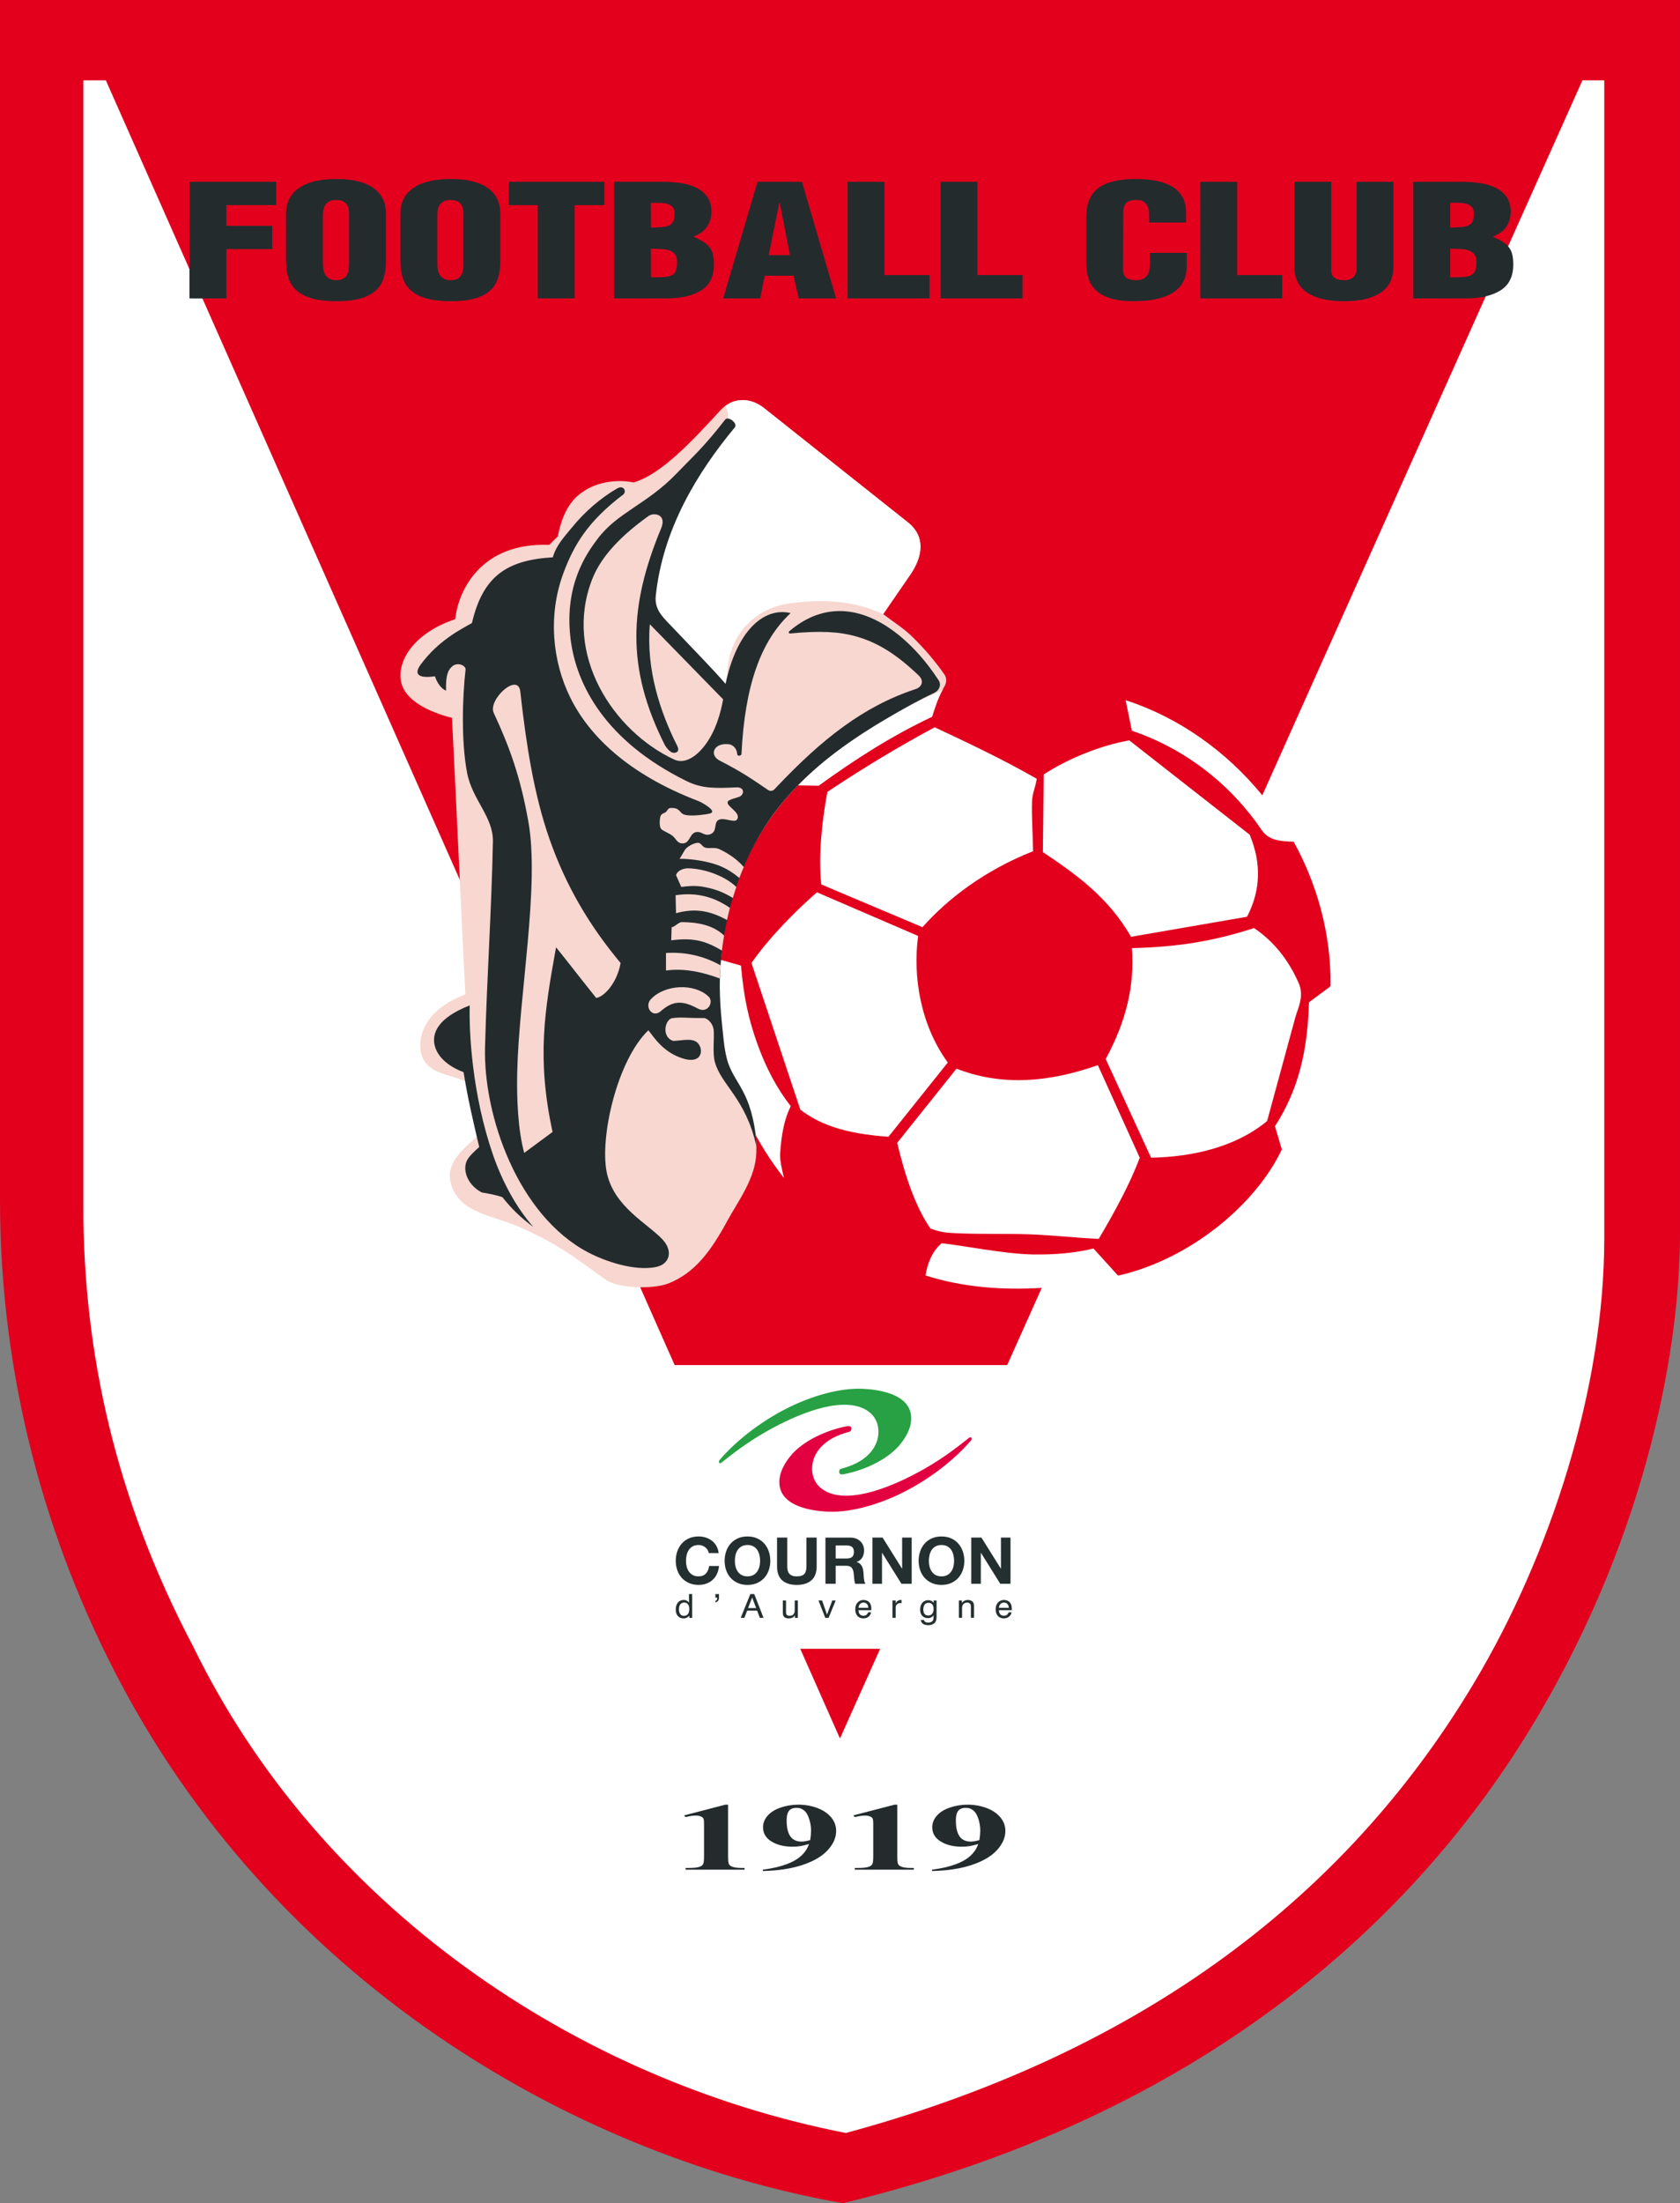 <?xml version="1.0" encoding="UTF-8" standalone="no"?>
<!-- Created with Inkscape (http://www.inkscape.org/) -->

<svg
   width="572.296"
   height="750"
   viewBox="0 0 151.42 198.438"
   version="1.1"
   id="svg5"
   xml:space="preserve"
   sodipodi:docname="Logo FC Cournon Auvergne - 2020.svg"
   inkscape:version="1.2 (dc2aeda, 2022-05-15)"
   xmlns:inkscape="http://www.inkscape.org/namespaces/inkscape"
   xmlns:sodipodi="http://sodipodi.sourceforge.net/DTD/sodipodi-0.dtd"
   xmlns="http://www.w3.org/2000/svg"
   xmlns:svg="http://www.w3.org/2000/svg"><rect x="0" y="0" width="151.42" height="198.438" fill="#808080" stroke="none"/><sodipodi:namedview
     id="namedview7"
     pagecolor="#ffffff"
     bordercolor="#000000"
     borderopacity="0.25"
     inkscape:showpageshadow="2"
     inkscape:pageopacity="0.0"
     inkscape:pagecheckerboard="0"
     inkscape:deskcolor="#d1d1d1"
     inkscape:document-units="mm"
     showgrid="false"
     inkscape:zoom="1.3665685"
     inkscape:cx="73.17599"
     inkscape:cy="459.9111"
     inkscape:window-width="1920"
     inkscape:window-height="917"
     inkscape:window-x="0"
     inkscape:window-y="25"
     inkscape:window-maximized="0"
     inkscape:current-layer="svg5" /><defs
     id="defs2" /><path
     id="path6"
     style="fill:#e2001d;fill-rule:evenodd;stroke-width:0.265"
     d="m -1e-6,1e-6 H 151.42 V 111.114 c 0,9.622 -2.655,26.441 -13.039,43.845 -10.713,17.957 -29.958,35.659 -62.401,43.479 C 53.166,194.457 25.707,179.705 10.775,151.403 4.117,138.783 -10e-7,124.056 -10e-7,108.071 Z" /><path
     id="path8"
     style="fill:#ffffff;fill-rule:evenodd;stroke-width:0.265"
     d="M 7.509 7.236 L 7.509 108.617 C 7.509 121.817 10.409 135.027 17.417 148.309 C 28.764 171.592 51.8 187.348 76.236 192.114 C 99.955 185.713 120.039 173.06 132.889 151.522 C 139.749 140.024 144.594 125.055 144.594 111.523 L 144.594 7.236 L 142.626 7.236 L 113.772 71.633 C 110.52 67.648 106.218 64.608 101.454 63.065 L 102.018 65.819 C 106.933 67.473 111.009 70.757 113.734 74.784 C 114.371 75.725 115.47 75.773 116.597 75.812 L 116.572 75.769 L 116.575 75.769 C 118.729 79.659 119.97 84.113 119.927 88.781 C 119.895 88.821 119.864 88.861 119.834 88.901 L 117.981 90.275 C 117.85 94.744 117.012 98.178 114.914 101.441 L 115.532 103.529 L 115.542 103.507 L 115.542 103.51 C 113.183 108.514 107.229 113.431 100.808 114.887 L 100.718 114.838 L 98.558 112.452 C 96.913 112.859 95.074 113.018 93.088 112.987 C 90.535 112.949 86.481 112.125 84.876 111.98 C 84.023 112.672 83.585 113.809 83.416 114.881 C 86.793 115.95 90.36 116.217 93.895 115.997 L 90.779 122.951 L 60.806 122.951 L 9.541 7.236 L 7.509 7.236 z M 85.012 62.047 C 81.875 63.187 79.387 64.928 76.821 66.655 C 75.052 67.845 73.389 69.209 71.914 70.735 L 73.787 70.773 C 77.08 68.387 80.297 66.318 84.01 64.561 C 84.232 63.896 84.557 62.811 85.012 62.047 z M 84.246 65.505 C 81.022 67.234 77.797 69.175 74.573 71.324 C 74.049 74.102 73.761 77.195 74.023 79.659 L 83.145 83.512 C 85.386 80.969 88.772 78.375 93.111 76.671 C 93.092 75.139 92.973 73.681 93.019 72.171 C 93.04 71.484 93.331 70.865 93.446 70.144 C 90.34 68.368 87.142 66.861 84.246 65.505 z M 101.781 66.684 C 99.239 67.143 96.408 68.244 94.075 69.751 L 93.996 76.749 C 96.854 78.661 99.895 80.782 101.938 84.377 L 112.397 82.569 C 113.629 80.21 113.708 77.746 112.633 75.177 L 101.781 66.684 z M 73.63 80.367 C 71.716 82.044 69.331 84.43 67.732 86.736 L 72.136 99.947 C 73.754 101.192 75.995 102.11 80.078 102.385 L 85.425 95.701 C 82.957 92.317 82.256 87.919 82.752 84.299 L 73.63 80.367 z M 113.027 83.591 C 109.305 84.797 106.08 85.295 102.018 85.399 C 102.28 88.781 101.493 92.005 99.659 95.386 L 103.747 104.272 C 107.417 104.207 111.349 103.342 114.206 100.97 L 116.747 91.641 C 116.964 90.843 117.583 89.749 117.052 88.545 C 116.112 86.412 114.77 84.761 113.027 83.591 z M 64.911 86.437 C 64.851 87.196 64.841 88.162 64.841 88.939 C 64.841 90.128 64.832 91.108 64.968 92.265 C 65.081 93.224 65.26 94.25 65.463 95.18 C 66.351 99.237 68.186 102.946 70.658 106.1 C 70.465 105.283 70.278 104.473 70.315 103.904 C 70.423 102.192 70.69 100.794 71.271 99.633 C 70.052 98.086 69.016 96.147 68.243 93.971 C 67.47 91.795 67.037 89.856 66.788 86.972 L 64.911 86.437 z M 98.951 95.937 C 94.609 97.467 90.343 97.867 86.211 96.251 L 80.864 102.935 C 81.585 105.963 82.502 108.663 83.852 110.642 C 84.731 110.997 85.374 111.038 86.252 111.078 C 88.369 111.175 90.662 111.096 92.798 111.175 C 94.934 111.253 96.913 111.488 99.029 111.585 C 100.484 109.135 101.899 106.513 102.725 104.272 L 98.951 95.937 z M 72.128 148.507 L 79.327 148.507 L 75.707 156.585 L 72.128 148.507 z " /><g
     id="g812"
     transform="translate(-40.738,-50.847)"><path
       id="path12"
       style="fill:#f7d7d0;fill-rule:evenodd;stroke-width:0.265"
       d="m 109.587,87.591 12.974,10.298 c 1.619,1.285 1.348,3.085 0.214,4.731 l -2.437,3.539 c 0.83,0.644 1.871,1.288 2.679,2.089 1.076,1.066 1.989,2.13 2.825,3.325 0.349,0.498 0.137,1.02 -0.231,1.481 -2.142,0.903 -3.82,1.815 -5.689,2.924 -2.627,1.558 -5.119,3.407 -7.201,5.533 l -0.006,0.005 -0.063,0.066 c -1.11,1.148 -2.113,2.387 -2.975,3.714 -2.298,3.538 -3.652,7.691 -3.98,12.17 l -0.003,0.036 -0.003,0.036 -0.003,0.036 -0.01,0.143 -0.003,0.036 -0.002,0.036 -0.002,0.036 -0.002,0.036 -0.002,0.036 -7e-4,0.007 -0.001,0.029 -0.002,0.036 -0.002,0.036 -0.004,0.072 -0.002,0.036 -0.004,0.072 -0.002,0.036 -0.005,0.108 -0.002,0.036 -0.001,0.031 -1.4e-4,0.005 -10e-4,0.036 -0.005,0.144 -10e-4,0.036 -7e-4,0.025 -2.4e-4,0.011 -0.001,0.036 -0.004,0.144 -10e-4,0.036 -7e-4,0.018 -2.8e-4,0.018 -0.001,0.036 -0.004,0.178 v 0.004 l -2.8e-4,0.012 -3.5e-4,0.024 -0.003,0.181 -2.5e-4,0.036 -1.4e-4,0.007 -1.4e-4,0.03 -7e-4,0.218 c 0,0.103 7e-4,0.206 0.002,0.309 v 0.009 l 2.8e-4,0.023 c 0.001,0.091 0.003,0.181 0.004,0.272 l 3.5e-4,0.022 10e-4,0.046 c 0.002,0.09 0.004,0.18 0.007,0.271 v 7e-4 c 0.003,0.1 0.007,0.199 0.011,0.298 l 3.5e-4,0.017 10e-4,0.023 0.012,0.257 0.004,0.07 c 0.005,0.087 0.01,0.175 0.015,0.262 l 7e-4,0.015 1.4e-4,0.001 0.004,0.067 0.013,0.189 0.01,0.132 0.001,0.015 0.005,0.067 0.005,0.067 0.005,0.067 0.005,0.061 7e-4,0.005 0.006,0.067 0.014,0.154 0.011,0.117 0.013,0.13 0.007,0.067 0.013,0.121 0.001,0.012 0.007,0.067 0.008,0.066 0.015,0.133 0.008,0.066 0.008,0.066 0.002,0.014 0.023,0.184 0.009,0.066 0.009,0.066 0.027,0.198 0.009,0.066 0.009,0.066 v 3.5e-4 c 0.057,0.665 0.135,1.318 0.233,1.956 0.052,0.341 0.186,0.692 0.369,1.069 l 0.009,0.036 0.018,0.072 0.058,0.218 0.024,0.09 0.06,0.217 0.015,0.055 c 0.024,0.083 0.047,0.166 0.071,0.249 l 0.006,0.022 0.009,0.03 0.07,0.233 0.018,0.057 0.069,0.222 0.023,0.072 0.069,0.214 0.025,0.075 0.071,0.213 0.028,0.083 0.067,0.195 0.037,0.105 0.062,0.173 0.036,0.098 0.035,0.095 0.035,0.095 2.5e-4,7e-4 0.042,0.112 0.057,0.148 0.046,0.118 0.037,0.094 0.01,0.025 c 0.033,0.083 0.066,0.166 0.1,0.249 l 0.006,0.014 c 0.036,0.088 0.072,0.176 0.109,0.263 l 0.005,0.011 0.039,0.093 0.04,0.093 0.04,0.093 c 0.038,0.087 0.076,0.175 0.115,0.262 l 0.014,0.032 0.076,0.167 0.042,0.092 0.005,0.009 c 0.069,0.149 0.139,0.298 0.21,0.445 l 0.044,0.09 0.089,0.18 0.045,0.09 0.002,0.004 c 0.075,0.148 0.15,0.296 0.227,0.442 0.057,0.517 0.082,1.071 0.067,1.667 -0.058,2.304 -1.666,4.406 -2.574,6.079 -1.514,2.789 -2.954,4.767 -5.366,5.713 -1.286,0.504 -4.449,0.491 -5.625,-0.337 -2.51,-1.768 -3.907,-3.003 -7.506,-4.63 -2.8,-1.265 -5.648,-1.302 -6.451,-4.012 -0.532,-1.795 1.051,-3.102 2.313,-4.222 -0.173,-1.102 -0.74,-3.253 -0.968,-4.99 -1.349,-0.669 -3.642,-0.644 -4.056,-2.613 -0.244,-1.162 0.085,-3.767 4.008,-5.232 -0.402,-7.938 -0.804,-16.97 -1.206,-24.908 -1.224,-0.317 -4.321,-1.257 -4.615,-3.41 -0.272,-1.992 1.451,-4.339 4.909,-5.479 0.257,-2.532 2.273,-6.929 8.466,-6.694 l 0.772,-0.76 c 0.525,-2.645 1.538,-3.585 2.514,-4.183 1.253,-0.769 2.962,-0.963 4.327,-0.679 2.483,-0.728 5.27,-3.721 7.81,-6.491 1.079,-1.176 2.639,-1.224 3.926,-0.224 z" /><path
       id="path14"
       style="fill:#ffffff;fill-rule:evenodd;stroke-width:0.265"
       d="m 109.587,87.591 12.974,10.298 c 1.619,1.285 1.348,3.085 0.214,4.731 l -2.437,3.539 0.017,0.013 c -3.113,-1.463 -6.204,-1.253 -8.302,-1.001 -3.737,0.449 -6.423,3.655 -5.628,8.192 l -7.392,-7.47 2.202,-10.38 4.718,-5.505 c 0.43,-0.784 0.579,-1.928 0.165,-2.606 1.034,-0.758 2.354,-0.678 3.468,0.188 z" /><path
       id="path16"
       style="fill:#232b2d;fill-rule:evenodd;stroke-width:0.265"
       d="m 106.973,89.334 c -3.432,4.131 -6.497,9.195 -7.131,15.177 -0.142,1.337 0.748,2.02 1.751,3.088 1.466,1.561 3.254,3.356 4.54,4.842 0.977,-4.656 3.386,-6.956 5.866,-6.375 -2.674,2.486 -4.129,6.484 -4.431,12.699 -0.007,0.154 -0.377,0.243 -0.389,-0.016 -0.022,-0.493 -0.402,-0.834 -0.754,-0.871 -1.396,-0.147 -1.776,0.987 -0.822,1.475 2.145,1.098 2.953,1.702 4.348,2.636 0.392,0.262 0.637,-0.104 0.755,-0.228 4.108,-4.337 7.836,-7.291 12.55,-8.847 0.564,-0.186 0.807,-0.728 0.276,-1.235 -1.899,-1.815 -3.6,-2.933 -5.598,-3.501 -1.604,-0.456 -3.328,-0.525 -5.906,-0.28 -0.222,0.021 -0.273,-0.095 -0.102,-0.238 1.814,-1.521 3.665,-1.966 5.427,-1.707 3.142,0.462 6.005,3.164 7.879,6.008 0.092,0.14 0.339,0.415 0.168,0.822 -0.129,0.307 -0.395,0.445 -0.513,0.499 -1.335,0.618 -2.704,1.397 -4.039,2.173 -2.986,1.736 -5.829,3.709 -8.197,6.127 -1.11,1.148 -2.125,2.38 -2.975,3.714 -2.478,3.891 -3.813,8.542 -4.039,13.215 -0.078,1.623 0.033,3.249 0.2,4.847 0.084,0.802 0.146,1.596 0.298,2.38 0.505,2.6 2.12,2.86 2.704,7.255 0.038,0.344 0.062,0.703 0.069,1.081 -0.953,-4.307 -3.202,-5.521 -3.748,-7.606 -0.201,-0.766 -0.04,-2.106 -0.094,-2.799 -0.055,-0.694 -0.613,-1.136 -0.909,-1.131 -1.37,0.026 -2.007,-0.111 -2.829,0.014 -0.643,0.098 -1.011,1.677 0.077,2.046 0.664,0.005 1.616,-0.281 2.131,0.112 0.64,0.489 0.614,2.062 -1.278,1.463 -1.712,-0.542 -2.531,-1.823 -3.082,-2.532 -2.824,2.714 -4.392,9.644 -3.755,12.787 0.631,3.113 3.67,4.599 5.036,6.062 0.953,1.02 0.668,2.225 -0.611,2.479 -1.928,0.383 -4.565,-0.512 -6.101,-1.321 -6.319,-3.327 -9.459,-12.288 -9.29,-18.515 0.174,-6.399 0.579,-12.139 0.709,-18.484 0.046,-2.239 -1.87,-3.758 -2.334,-6.227 -0.525,-2.799 -0.42,-6.71 -0.132,-9.261 0.041,-0.359 -0.688,-0.71 -1.173,-0.316 -0.377,0.306 -0.629,0.747 -0.582,2.208 -0.439,-0.158 -0.826,-0.732 -1.003,-1.293 -1.246,0.18 -2.04,-0.04 -1.275,-1.071 1.582,-2.133 3.526,-3.117 4.609,-3.725 0.997,-4.278 3.196,-5.672 7.288,-5.921 0.323,-1.11 1.021,-1.82 1.71,-2.669 1.149,-1.415 2.587,-2.671 4.098,-3.536 0.597,-0.342 0.872,0.3 0.53,0.559 -3.142,2.382 -4.415,4.483 -5.364,7.02 -1.433,3.831 -1.016,7.979 0.602,11.263 1.702,3.454 5.255,6.92 11.547,9.316 0.272,0.103 1.758,0.914 1.059,1.114 -0.343,0.098 -1.439,0.24 -2.056,0.167 -0.579,-0.069 -0.53,-0.306 -0.891,-0.547 -0.172,-0.115 -0.483,-0.122 -0.649,-0.106 -0.25,0.024 -0.27,0.337 -0.494,0.422 -0.397,0.152 -0.401,0.314 -0.439,0.591 -0.053,0.378 0.008,0.753 0.112,0.871 0.176,0.2 0.718,0.368 1.037,0.63 0.319,0.262 0.415,0.71 0.959,0.671 0.646,-0.047 0.566,-1.035 1.29,-1.029 0.434,0.004 0.648,0.393 1.152,0.202 0.689,-0.261 0.23,-1.132 0.831,-1.325 0.494,-0.158 1.354,0.323 1.568,0.003 0.424,-0.635 -1.024,-1.185 -0.832,-1.613 0.089,-0.199 0.92,-0.373 1.073,-0.449 0.448,-0.222 0.424,-0.866 -0.278,-0.833 -1.935,0.09 -3.116,0.116 -4.499,-0.563 -7.323,-3.598 -9.957,-8.673 -10.464,-12.811 -0.591,-4.825 1.422,-7.665 2.433,-9.008 1.82,-2.415 4.463,-3.102 7.167,-5.934 1.393,-1.459 2.369,-2.274 4.334,-4.808 0.275,-0.354 1.16,0.344 0.873,0.69 z" /><path
       id="path18"
       style="fill:#232b2d;fill-rule:evenodd;stroke-width:0.265"
       d="m 88.811,161.358 c -1.175,-0.859 -1.982,-1.666 -2.79,-2.682 -0.576,-0.206 -1.416,-0.356 -1.868,-0.427 -1.462,-0.792 -1.749,-2.249 -1.257,-3.003 0.242,-0.371 0.513,-0.61 1.034,-1.091 -0.522,-2.23 -1.044,-4.407 -1.409,-6.741 -1.27,-0.47 -2.299,-1.279 -2.588,-2.344 -0.308,-1.133 0.244,-2.543 3.141,-3.667 -0.065,2.412 0.2,7.956 2.097,13.456 0.843,2.445 2.136,4.811 3.64,6.499 z" /><path
       id="path20"
       style="fill:#f7d7d0;fill-rule:evenodd;stroke-width:0.265"
       d="m 87.985,154.688 c -0.562,-2.069 -0.681,-4.82 -0.631,-7.218 0.144,-6.906 2.041,-16.827 1.007,-22.615 -0.727,-4.069 -1.683,-6.696 -3.123,-9.799 -0.552,-1.188 2.198,-3.691 2.394,-1.927 0.536,4.814 1.233,9.278 2.622,13.257 1.526,4.37 3.687,7.927 6.421,11.199 -0.341,1.887 -1.547,3.067 -2.202,3.145 -1.206,-1.494 -2.412,-3.067 -3.617,-4.561 -1.036,5.74 -1.757,9.971 -0.315,16.632 z" /><path
       id="path22"
       style="fill:#f7d7d0;fill-rule:evenodd;stroke-width:0.265"
       d="m 100.331,98.422 c -2.898,6.967 -3.17,12.593 0.315,19.502 0.136,0.27 0.531,0.724 0.786,0.728 0.52,0.009 0.484,-0.353 0.355,-0.608 -1.538,-3.042 -2.824,-6.875 -2.477,-10.971 l 6.605,6.763 c -0.206,1.138 -0.648,2.875 -1.694,4.206 -0.95,1.208 -1.946,1.574 -2.71,1.22 -5.499,-2.553 -10.03,-9.445 -7.407,-16.224 0.824,-2.131 2.702,-4.013 5.088,-5.716 0.497,-0.355 1.658,-0.144 1.14,1.101 z" /><path
       id="path24"
       style="fill:#f7d7d0;fill-rule:evenodd;stroke-width:0.265"
       d="m 100.292,141.923 c 1.172,-1.027 2.043,-0.93 3.342,-0.236 0.908,0.485 1.458,-0.601 0.983,-1.064 -1.29,-1.257 -3.993,-1.11 -5.229,0.236 -0.594,0.647 0.143,1.731 0.904,1.064 z" /><path
       id="path26"
       style="fill:#f7d7d0;fill-rule:evenodd;stroke-width:0.265"
       d="m 100.764,136.683 v 1.576 c 1.68,-0.221 3.266,0.137 4.861,0.721 0.009,-0.39 0.027,-0.803 0.05,-1.191 -1.611,-0.903 -3.325,-1.214 -4.911,-1.107 z" /><path
       id="path28"
       style="fill:#f7d7d0;fill-rule:evenodd;stroke-width:0.265"
       d="m 101.629,131.482 0.039,1.615 c 1.751,-0.487 3.117,-0.199 4.597,0.619 0.079,-0.369 0.165,-0.736 0.259,-1.099 -1.791,-1.241 -3.473,-1.352 -4.895,-1.136 z" /><path
       id="path30"
       style="fill:#f7d7d0;fill-rule:evenodd;stroke-width:0.265"
       d="m 101.275,134.359 -0.039,1.182 c 1.041,-0.137 1.984,-0.143 2.937,0.154 0.529,0.165 1.077,0.439 1.631,0.768 0.05,-0.455 0.126,-0.906 0.197,-1.354 -1.036,-0.989 -2.485,-1.196 -3.813,-1.208 -0.28,-0.003 -0.638,0.44 -0.912,0.458 z" /><path
       id="path32"
       style="fill:#f7d7d0;fill-rule:evenodd;stroke-width:0.265"
       d="m 101.669,129.67 0.472,1.064 c 1.041,-0.137 1.589,-0.129 2.583,0.115 0.841,0.206 1.513,0.529 2.065,0.882 0.099,-0.336 0.205,-0.668 0.316,-0.998 -1.142,-1.084 -3.041,-1.667 -4.367,-1.678 -0.28,-0.003 -0.913,0.124 -1.07,0.616 z" /><path
       id="path34"
       style="fill:#f7d7d0;fill-rule:evenodd;stroke-width:0.265"
       d="m 102.394,127.523 -0.402,0.678 c 1.05,-0.015 2.498,0.214 3.456,0.573 0.817,0.305 1.418,0.732 1.928,1.151 0.126,-0.333 0.259,-0.662 0.399,-0.987 -0.574,-0.68 -1.416,-1.248 -2.248,-1.628 -0.355,-0.162 -0.872,-0.018 -1.219,-0.114 -0.27,-0.075 -0.375,-0.405 -0.622,-0.435 -0.278,-0.035 -1.079,0.293 -1.291,0.763 z" /></g><g
     id="g826"
     transform="translate(-40.738,-50.847)"><path
       id="path38"
       style="fill:#232b2d;fill-rule:evenodd;stroke-width:0.265"
       d="M 57.815,77.725 V 67.221 h 7.816 v 2.101 h -4.493 v 1.863 h 4.135 v 2.101 h -4.135 v 4.44 z" /><path
       id="path40"
       style="fill:#232b2d;fill-rule:evenodd;stroke-width:0.265"
       d="m 72.201,70.274 c 0,-0.159 -0.009,-0.322 -0.028,-0.49 -0.019,-0.168 -0.066,-0.32 -0.142,-0.455 -0.076,-0.135 -0.192,-0.247 -0.349,-0.336 -0.157,-0.089 -0.374,-0.133 -0.651,-0.133 -0.264,0 -0.475,0.044 -0.633,0.133 -0.157,0.089 -0.277,0.201 -0.359,0.336 -0.082,0.135 -0.135,0.287 -0.161,0.455 -0.025,0.168 -0.038,0.331 -0.038,0.49 v 4.314 c 0,0.149 0.013,0.313 0.038,0.49 0.025,0.177 0.079,0.341 0.161,0.49 0.082,0.149 0.205,0.273 0.368,0.371 0.164,0.098 0.377,0.147 0.642,0.147 0.264,0 0.475,-0.049 0.632,-0.147 0.157,-0.098 0.274,-0.222 0.349,-0.371 0.075,-0.149 0.123,-0.313 0.142,-0.49 0.019,-0.177 0.028,-0.341 0.028,-0.49 z m 3.323,4.104 c 0,0.588 -0.075,1.109 -0.226,1.562 -0.151,0.453 -0.403,0.829 -0.755,1.127 -0.352,0.299 -0.812,0.525 -1.378,0.679 -0.566,0.154 -1.271,0.231 -2.114,0.231 -0.843,0 -1.551,-0.077 -2.124,-0.231 -0.573,-0.154 -1.038,-0.38 -1.397,-0.679 -0.359,-0.299 -0.617,-0.675 -0.774,-1.127 -0.157,-0.453 -0.236,-0.974 -0.236,-1.562 v -4.272 c 0,-1.018 0.39,-1.795 1.17,-2.332 0.78,-0.537 1.901,-0.805 3.36,-0.805 1.46,0 2.571,0.269 3.332,0.805 0.762,0.537 1.142,1.314 1.142,2.332 z" /><path
       id="path42"
       style="fill:#232b2d;fill-rule:evenodd;stroke-width:0.265"
       d="m 82.509,70.274 c 0,-0.159 -0.009,-0.322 -0.028,-0.49 -0.019,-0.168 -0.066,-0.32 -0.141,-0.455 -0.076,-0.135 -0.192,-0.247 -0.349,-0.336 -0.157,-0.089 -0.374,-0.133 -0.651,-0.133 -0.264,0 -0.475,0.044 -0.632,0.133 -0.157,0.089 -0.277,0.201 -0.359,0.336 -0.082,0.135 -0.135,0.287 -0.16,0.455 -0.025,0.168 -0.038,0.331 -0.038,0.49 v 4.314 c 0,0.149 0.013,0.313 0.038,0.49 0.025,0.177 0.079,0.341 0.16,0.49 0.082,0.149 0.205,0.273 0.368,0.371 0.164,0.098 0.377,0.147 0.642,0.147 0.264,0 0.475,-0.049 0.632,-0.147 0.157,-0.098 0.274,-0.222 0.349,-0.371 0.075,-0.149 0.123,-0.313 0.141,-0.49 0.019,-0.177 0.028,-0.341 0.028,-0.49 z m 3.323,4.104 c 0,0.588 -0.075,1.109 -0.226,1.562 -0.151,0.453 -0.403,0.829 -0.755,1.127 -0.353,0.299 -0.812,0.525 -1.378,0.679 -0.566,0.154 -1.271,0.231 -2.114,0.231 -0.843,0 -1.551,-0.077 -2.124,-0.231 -0.573,-0.154 -1.038,-0.38 -1.397,-0.679 -0.359,-0.299 -0.617,-0.675 -0.774,-1.127 -0.157,-0.453 -0.236,-0.974 -0.236,-1.562 v -4.272 c 0,-1.018 0.39,-1.795 1.17,-2.332 0.781,-0.537 1.901,-0.805 3.361,-0.805 1.46,0 2.571,0.269 3.332,0.805 0.762,0.537 1.142,1.314 1.142,2.332 z" /><path
       id="path44"
       style="fill:#232b2d;fill-rule:evenodd;stroke-width:0.265"
       d="m 86.605,67.221 h 8.609 v 2.101 h -2.681 v 8.404 h -3.323 v -8.404 h -2.605 z" /><path
       id="path46"
       style="fill:#232b2d;fill-rule:evenodd;stroke-width:0.265"
       d="m 99.405,71.352 c 0.365,-0.019 0.68,-0.035 0.944,-0.049 0.264,-0.014 0.484,-0.058 0.661,-0.133 0.176,-0.075 0.308,-0.194 0.396,-0.357 0.088,-0.163 0.132,-0.399 0.132,-0.707 0,-0.261 -0.057,-0.46 -0.17,-0.595 -0.113,-0.135 -0.267,-0.233 -0.463,-0.294 -0.195,-0.061 -0.422,-0.093 -0.68,-0.098 -0.258,-0.005 -0.532,-0.007 -0.821,-0.007 z m 0,4.482 c 0.415,-0.009 0.771,-0.019 1.067,-0.028 0.296,-0.009 0.541,-0.054 0.736,-0.133 0.195,-0.079 0.337,-0.21 0.425,-0.392 0.088,-0.182 0.132,-0.451 0.132,-0.805 0,-0.308 -0.057,-0.542 -0.17,-0.7 -0.113,-0.159 -0.274,-0.278 -0.481,-0.357 -0.208,-0.079 -0.456,-0.126 -0.746,-0.14 -0.289,-0.014 -0.61,-0.026 -0.963,-0.035 z m -3.323,1.891 V 67.221 h 4.304 c 0.629,0 1.215,0.042 1.756,0.126 0.541,0.084 1.013,0.231 1.416,0.441 0.403,0.21 0.721,0.488 0.953,0.833 0.233,0.346 0.349,0.784 0.349,1.317 0,0.467 -0.123,0.894 -0.368,1.282 -0.246,0.387 -0.658,0.698 -1.237,0.931 v 0.028 c 0.378,0.159 0.686,0.317 0.925,0.476 0.239,0.159 0.425,0.334 0.557,0.525 0.132,0.191 0.223,0.408 0.274,0.651 0.05,0.243 0.075,0.528 0.075,0.855 0,1.064 -0.384,1.837 -1.152,2.318 -0.768,0.481 -1.825,0.721 -3.172,0.721 z" /><path
       id="path48"
       style="fill:#232b2d;fill-rule:evenodd;stroke-width:0.265"
       d="m 111.016,69.126 h -0.038 l -0.963,4.706 h 1.925 z m -5.097,8.6 3.096,-10.505 h 4.002 l 3.077,10.505 h -3.36 l -0.472,-2.045 h -2.605 l -0.396,2.045 z" /><path
       id="path50"
       style="fill:#232b2d;fill-rule:evenodd;stroke-width:0.265"
       d="M 117.133,77.725 V 67.221 h 3.323 v 8.404 h 4.059 v 2.101 z" /><path
       id="path52"
       style="fill:#232b2d;fill-rule:evenodd;stroke-width:0.265"
       d="M 125.515,77.725 V 67.221 h 3.323 v 8.404 h 4.059 v 2.101 z" /><path
       id="path54"
       style="fill:#232b2d;fill-rule:evenodd;stroke-width:0.265"
       d="m 144.318,70.89 v -0.672 c 0,-0.448 -0.098,-0.787 -0.293,-1.015 -0.195,-0.229 -0.45,-0.343 -0.765,-0.343 -0.516,-0.009 -0.859,0.084 -1.029,0.28 -0.17,0.196 -0.255,0.467 -0.255,0.812 l -0.019,5.196 c 0,0.299 0.088,0.53 0.264,0.693 0.176,0.163 0.485,0.245 0.925,0.245 0.277,0 0.497,-0.049 0.661,-0.147 0.164,-0.098 0.289,-0.222 0.378,-0.371 0.088,-0.149 0.142,-0.313 0.16,-0.49 0.019,-0.177 0.028,-0.345 0.028,-0.504 v -0.952 h 3.323 v 1.288 c 0,0.448 -0.091,0.861 -0.274,1.239 -0.183,0.378 -0.466,0.703 -0.85,0.974 -0.384,0.271 -0.881,0.481 -1.491,0.63 -0.61,0.149 -1.337,0.224 -2.181,0.224 -0.768,0 -1.419,-0.075 -1.954,-0.224 -0.535,-0.149 -0.972,-0.366 -1.312,-0.651 -0.34,-0.285 -0.589,-0.635 -0.746,-1.051 -0.157,-0.415 -0.236,-0.889 -0.236,-1.422 v -4.314 c 0,-1.149 0.362,-1.993 1.085,-2.535 0.724,-0.542 1.847,-0.812 3.37,-0.812 0.705,0 1.337,0.058 1.897,0.175 0.56,0.117 1.035,0.296 1.425,0.539 0.39,0.243 0.689,0.558 0.897,0.945 0.208,0.388 0.312,0.847 0.312,1.38 v 0.882 z" /><path
       id="path56"
       style="fill:#232b2d;fill-rule:evenodd;stroke-width:0.265"
       d="M 148.925,77.725 V 67.221 h 3.323 v 8.404 h 4.059 v 2.101 z" /><path
       id="path58"
       style="fill:#232b2d;fill-rule:evenodd;stroke-width:0.265"
       d="m 157.401,67.221 h 3.323 v 7.927 c 0,0.131 0.016,0.252 0.047,0.364 0.032,0.112 0.088,0.21 0.17,0.294 0.082,0.084 0.198,0.152 0.349,0.203 0.151,0.051 0.346,0.077 0.585,0.077 0.214,0 0.393,-0.03 0.538,-0.091 0.145,-0.061 0.261,-0.14 0.349,-0.238 0.088,-0.098 0.151,-0.208 0.189,-0.329 0.038,-0.121 0.057,-0.238 0.057,-0.35 v -7.857 h 3.323 v 7.605 c 0,0.448 -0.072,0.864 -0.217,1.247 -0.145,0.383 -0.393,0.714 -0.746,0.994 -0.352,0.28 -0.815,0.502 -1.388,0.665 -0.573,0.163 -1.281,0.245 -2.124,0.245 -1.41,0 -2.505,-0.254 -3.285,-0.763 -0.78,-0.509 -1.171,-1.305 -1.171,-2.388 z" /><path
       id="path60"
       style="fill:#232b2d;fill-rule:evenodd;stroke-width:0.265"
       d="m 171.447,71.352 c 0.365,-0.019 0.68,-0.035 0.944,-0.049 0.264,-0.014 0.485,-0.058 0.661,-0.133 0.176,-0.075 0.308,-0.194 0.396,-0.357 0.088,-0.163 0.132,-0.399 0.132,-0.707 0,-0.261 -0.057,-0.46 -0.17,-0.595 -0.113,-0.135 -0.268,-0.233 -0.463,-0.294 -0.195,-0.061 -0.422,-0.093 -0.68,-0.098 -0.258,-0.005 -0.532,-0.007 -0.821,-0.007 z m 0,4.482 c 0.415,-0.009 0.771,-0.019 1.067,-0.028 0.296,-0.009 0.541,-0.054 0.736,-0.133 0.195,-0.079 0.337,-0.21 0.425,-0.392 0.088,-0.182 0.132,-0.451 0.132,-0.805 0,-0.308 -0.057,-0.542 -0.17,-0.7 -0.114,-0.159 -0.274,-0.278 -0.481,-0.357 -0.208,-0.079 -0.456,-0.126 -0.746,-0.14 -0.289,-0.014 -0.61,-0.026 -0.963,-0.035 z m -3.323,1.891 V 67.221 h 4.304 c 0.629,0 1.214,0.042 1.756,0.126 0.541,0.084 1.013,0.231 1.416,0.441 0.403,0.21 0.721,0.488 0.953,0.833 0.233,0.346 0.349,0.784 0.349,1.317 0,0.467 -0.123,0.894 -0.368,1.282 -0.245,0.387 -0.658,0.698 -1.236,0.931 v 0.028 c 0.377,0.159 0.686,0.317 0.925,0.476 0.239,0.159 0.425,0.334 0.557,0.525 0.132,0.191 0.224,0.408 0.274,0.651 0.05,0.243 0.075,0.528 0.075,0.855 0,1.064 -0.384,1.837 -1.152,2.318 -0.768,0.481 -1.825,0.721 -3.172,0.721 z" /></g><g
     id="g798"
     transform="translate(-40.738,-50.847)"><path
       id="path64"
       style="fill:#232b2d;fill-rule:evenodd;stroke-width:0.265"
       d="m 106.36,213.39 v 4.694 c 0,0.352 0.028,0.578 0.081,0.676 0.056,0.097 0.17,0.176 0.343,0.238 0.173,0.062 0.452,0.094 0.834,0.094 h 0.231 v 0.156 h -5.318 v -0.156 h 0.269 c 0.432,0 0.74,-0.029 0.923,-0.085 0.183,-0.056 0.308,-0.134 0.371,-0.233 0.066,-0.098 0.099,-0.329 0.099,-0.691 v -2.974 c 0,-0.266 -0.023,-0.432 -0.069,-0.497 -0.043,-0.066 -0.127,-0.123 -0.249,-0.17 -0.122,-0.046 -0.262,-0.069 -0.419,-0.069 -0.254,0 -0.562,0.045 -0.925,0.136 l -0.132,-0.153 3.714,-0.965 z" /><path
       id="path66"
       style="fill:#232b2d;fill-rule:evenodd;stroke-width:0.265"
       d="m 109.489,219.366 v -0.119 c 0.824,-0.107 1.523,-0.266 2.095,-0.474 0.574,-0.209 1.029,-0.467 1.363,-0.774 0.335,-0.308 0.572,-0.662 0.704,-1.063 -0.308,0.091 -0.569,0.153 -0.786,0.189 -0.216,0.035 -0.442,0.052 -0.681,0.052 -0.765,0 -1.401,-0.156 -1.909,-0.469 -0.511,-0.313 -0.765,-0.741 -0.765,-1.286 0,-0.379 0.14,-0.725 0.414,-1.04 0.275,-0.313 0.669,-0.558 1.179,-0.732 0.511,-0.173 1.042,-0.26 1.594,-0.26 0.592,0 1.149,0.097 1.675,0.289 0.526,0.191 0.948,0.469 1.261,0.833 0.313,0.364 0.468,0.779 0.468,1.244 0,0.604 -0.254,1.182 -0.763,1.735 -0.508,0.553 -1.268,0.997 -2.275,1.332 -1.009,0.334 -2.199,0.514 -3.574,0.543 z m 4.273,-2.785 c 0.051,-0.315 0.076,-0.594 0.076,-0.833 0,-0.513 -0.104,-0.991 -0.315,-1.435 -0.117,-0.246 -0.295,-0.426 -0.529,-0.542 -0.122,-0.062 -0.285,-0.092 -0.483,-0.092 -0.249,0 -0.442,0.061 -0.58,0.18 -0.196,0.168 -0.292,0.484 -0.292,0.953 0,0.782 0.165,1.32 0.493,1.617 0.213,0.192 0.501,0.288 0.862,0.288 0.196,0 0.45,-0.045 0.768,-0.136 z" /><path
       id="path68"
       style="fill:#232b2d;fill-rule:evenodd;stroke-width:0.265"
       d="m 121.612,213.39 v 4.694 c 0,0.352 0.028,0.578 0.081,0.676 0.056,0.097 0.17,0.176 0.343,0.238 0.173,0.062 0.452,0.094 0.834,0.094 h 0.231 v 0.156 h -5.318 v -0.156 h 0.269 c 0.432,0 0.74,-0.029 0.923,-0.085 0.183,-0.056 0.308,-0.134 0.371,-0.233 0.066,-0.098 0.099,-0.329 0.099,-0.691 v -2.974 c 0,-0.266 -0.023,-0.432 -0.069,-0.497 -0.043,-0.066 -0.127,-0.123 -0.249,-0.17 -0.122,-0.046 -0.262,-0.069 -0.419,-0.069 -0.254,0 -0.562,0.045 -0.925,0.136 l -0.132,-0.153 3.714,-0.965 z" /><path
       id="path70"
       style="fill:#232b2d;fill-rule:evenodd;stroke-width:0.265"
       d="m 124.741,219.366 v -0.119 c 0.824,-0.107 1.523,-0.266 2.095,-0.474 0.574,-0.209 1.029,-0.467 1.363,-0.774 0.335,-0.308 0.572,-0.662 0.704,-1.063 -0.308,0.091 -0.569,0.153 -0.786,0.189 -0.216,0.035 -0.442,0.052 -0.681,0.052 -0.765,0 -1.401,-0.156 -1.909,-0.469 -0.511,-0.313 -0.765,-0.741 -0.765,-1.286 0,-0.379 0.14,-0.725 0.414,-1.04 0.275,-0.313 0.669,-0.558 1.179,-0.732 0.511,-0.173 1.042,-0.26 1.594,-0.26 0.592,0 1.149,0.097 1.675,0.289 0.526,0.191 0.948,0.469 1.261,0.833 0.313,0.364 0.468,0.779 0.468,1.244 0,0.604 -0.254,1.182 -0.763,1.735 -0.508,0.553 -1.268,0.997 -2.275,1.332 -1.009,0.334 -2.199,0.514 -3.574,0.543 z m 4.273,-2.785 c 0.051,-0.315 0.076,-0.594 0.076,-0.833 0,-0.513 -0.104,-0.991 -0.315,-1.435 -0.117,-0.246 -0.295,-0.426 -0.529,-0.542 -0.122,-0.062 -0.285,-0.092 -0.483,-0.092 -0.249,0 -0.442,0.061 -0.58,0.18 -0.196,0.168 -0.292,0.484 -0.292,0.953 0,0.782 0.165,1.32 0.493,1.617 0.213,0.192 0.501,0.288 0.862,0.288 0.196,0 0.45,-0.045 0.768,-0.136 z" /></g><g
     id="g765"
     transform="translate(-4.596,-50.847)"><path
       id="path132"
       style="fill:#242f2f;fill-rule:evenodd;stroke-width:0.265"
       d="m 69.367,190.734 c -0.027,-0.241 -0.094,-0.455 -0.199,-0.642 -0.106,-0.187 -0.239,-0.343 -0.402,-0.47 -0.162,-0.126 -0.346,-0.223 -0.551,-0.289 -0.205,-0.066 -0.423,-0.099 -0.654,-0.099 -0.325,0 -0.614,0.056 -0.868,0.169 -0.254,0.113 -0.469,0.268 -0.645,0.467 -0.176,0.198 -0.311,0.432 -0.405,0.7 -0.094,0.268 -0.141,0.556 -0.141,0.863 0,0.299 0.047,0.581 0.141,0.846 0.094,0.264 0.229,0.494 0.405,0.688 0.176,0.194 0.391,0.348 0.645,0.461 0.254,0.113 0.543,0.169 0.868,0.169 0.258,0 0.495,-0.04 0.71,-0.12 0.215,-0.08 0.403,-0.193 0.563,-0.341 0.16,-0.148 0.289,-0.327 0.387,-0.537 0.098,-0.21 0.158,-0.445 0.182,-0.706 h -0.891 c -0.035,0.276 -0.132,0.501 -0.29,0.674 -0.158,0.173 -0.378,0.26 -0.66,0.26 -0.207,0 -0.383,-0.04 -0.528,-0.12 -0.145,-0.08 -0.262,-0.186 -0.352,-0.318 -0.09,-0.132 -0.155,-0.281 -0.196,-0.446 -0.041,-0.165 -0.062,-0.335 -0.062,-0.51 0,-0.183 0.021,-0.36 0.062,-0.531 0.041,-0.171 0.107,-0.324 0.196,-0.458 0.09,-0.134 0.207,-0.241 0.352,-0.321 0.145,-0.08 0.321,-0.12 0.528,-0.12 0.113,0 0.222,0.018 0.325,0.055 0.104,0.037 0.196,0.088 0.279,0.155 0.082,0.066 0.151,0.143 0.205,0.23 0.055,0.087 0.09,0.184 0.106,0.289 z" /><path
       id="path134"
       style="fill:#242f2f;fill-rule:evenodd;stroke-width:0.265"
       d="m 69.907,191.434 c 0,0.299 0.047,0.581 0.141,0.846 0.094,0.264 0.229,0.494 0.405,0.688 0.176,0.194 0.391,0.348 0.645,0.461 0.254,0.113 0.543,0.169 0.868,0.169 0.324,0 0.614,-0.056 0.868,-0.169 0.254,-0.113 0.469,-0.266 0.645,-0.461 0.176,-0.194 0.311,-0.424 0.405,-0.688 0.094,-0.264 0.141,-0.546 0.141,-0.846 0,-0.307 -0.047,-0.595 -0.141,-0.863 -0.094,-0.268 -0.229,-0.502 -0.405,-0.7 -0.176,-0.198 -0.391,-0.354 -0.645,-0.467 -0.254,-0.113 -0.543,-0.169 -0.868,-0.169 -0.324,0 -0.614,0.056 -0.868,0.169 -0.254,0.113 -0.469,0.268 -0.645,0.467 -0.176,0.198 -0.311,0.432 -0.405,0.7 -0.094,0.268 -0.141,0.556 -0.141,0.863 z m 0.921,0 c 0,-0.183 0.021,-0.36 0.062,-0.531 0.041,-0.171 0.107,-0.324 0.196,-0.458 0.09,-0.134 0.207,-0.241 0.352,-0.321 0.145,-0.08 0.321,-0.12 0.528,-0.12 0.207,0 0.383,0.04 0.528,0.12 0.145,0.08 0.262,0.187 0.352,0.321 0.09,0.134 0.155,0.287 0.197,0.458 0.041,0.171 0.062,0.348 0.062,0.531 0,0.175 -0.02,0.345 -0.062,0.51 -0.041,0.165 -0.107,0.314 -0.197,0.446 -0.09,0.132 -0.207,0.238 -0.352,0.318 -0.145,0.08 -0.321,0.12 -0.528,0.12 -0.207,0 -0.383,-0.04 -0.528,-0.12 -0.145,-0.08 -0.262,-0.186 -0.352,-0.318 -0.09,-0.132 -0.155,-0.281 -0.196,-0.446 -0.041,-0.165 -0.062,-0.335 -0.062,-0.51 z" /><path
       id="path136"
       style="fill:#242f2f;fill-rule:evenodd;stroke-width:0.265"
       d="m 78.204,189.334 h -0.921 v 2.59 c 0,0.311 -0.063,0.54 -0.188,0.685 -0.125,0.146 -0.352,0.219 -0.68,0.219 -0.188,0 -0.337,-0.025 -0.449,-0.076 -0.111,-0.051 -0.198,-0.119 -0.261,-0.204 -0.063,-0.086 -0.104,-0.183 -0.123,-0.292 -0.02,-0.109 -0.029,-0.22 -0.029,-0.332 v -2.59 h -0.921 v 2.59 c 0,0.568 0.155,0.989 0.466,1.263 0.311,0.274 0.75,0.411 1.317,0.411 0.559,0 0.997,-0.138 1.314,-0.414 0.317,-0.276 0.475,-0.696 0.475,-1.26 z" /><path
       id="path138"
       style="fill:#242f2f;fill-rule:evenodd;stroke-width:0.265"
       d="m 78.996,193.499 h 0.921 v -1.627 h 0.921 c 0.231,0 0.397,0.051 0.498,0.152 0.102,0.101 0.168,0.261 0.199,0.478 0.012,0.082 0.02,0.168 0.026,0.26 0.006,0.091 0.014,0.181 0.023,0.268 0.01,0.087 0.021,0.171 0.035,0.251 0.014,0.08 0.034,0.153 0.062,0.219 h 0.921 c -0.043,-0.058 -0.075,-0.13 -0.097,-0.216 -0.021,-0.086 -0.037,-0.174 -0.047,-0.265 -0.01,-0.091 -0.017,-0.182 -0.021,-0.271 -0.004,-0.089 -0.008,-0.167 -0.012,-0.233 -0.008,-0.105 -0.022,-0.209 -0.044,-0.312 -0.021,-0.103 -0.056,-0.199 -0.103,-0.289 -0.047,-0.089 -0.107,-0.166 -0.182,-0.23 -0.074,-0.064 -0.168,-0.112 -0.281,-0.143 v -0.012 c 0.235,-0.093 0.404,-0.229 0.507,-0.408 0.104,-0.179 0.155,-0.391 0.155,-0.636 0,-0.156 -0.028,-0.303 -0.085,-0.443 -0.057,-0.14 -0.139,-0.262 -0.246,-0.367 -0.107,-0.105 -0.237,-0.188 -0.387,-0.248 -0.15,-0.06 -0.32,-0.09 -0.507,-0.09 h -2.258 z m 0.921,-3.453 h 1.009 c 0.207,0 0.365,0.046 0.472,0.137 0.107,0.091 0.161,0.238 0.161,0.44 0,0.21 -0.054,0.362 -0.161,0.455 -0.108,0.093 -0.265,0.14 -0.472,0.14 h -1.009 z" /><path
       id="path140"
       style="fill:#242f2f;fill-rule:evenodd;stroke-width:0.265"
       d="m 83.23,193.499 h 0.862 v -2.788 h 0.012 l 1.742,2.788 h 0.921 v -4.164 h -0.862 v 2.794 h -0.012 l -1.747,-2.794 h -0.915 z" /><path
       id="path142"
       style="fill:#242f2f;fill-rule:evenodd;stroke-width:0.265"
       d="m 87.393,191.434 c 0,0.299 0.047,0.581 0.141,0.846 0.094,0.264 0.229,0.494 0.405,0.688 0.176,0.194 0.391,0.348 0.645,0.461 0.254,0.113 0.543,0.169 0.868,0.169 0.324,0 0.614,-0.056 0.868,-0.169 0.254,-0.113 0.469,-0.266 0.645,-0.461 0.176,-0.194 0.311,-0.424 0.405,-0.688 0.094,-0.264 0.141,-0.546 0.141,-0.846 0,-0.307 -0.047,-0.595 -0.141,-0.863 -0.094,-0.268 -0.229,-0.502 -0.405,-0.7 -0.176,-0.198 -0.391,-0.354 -0.645,-0.467 -0.254,-0.113 -0.543,-0.169 -0.868,-0.169 -0.325,0 -0.614,0.056 -0.868,0.169 -0.254,0.113 -0.469,0.268 -0.645,0.467 -0.176,0.198 -0.311,0.432 -0.405,0.7 -0.094,0.268 -0.141,0.556 -0.141,0.863 z m 0.921,0 c 0,-0.183 0.021,-0.36 0.062,-0.531 0.041,-0.171 0.107,-0.324 0.196,-0.458 0.09,-0.134 0.207,-0.241 0.352,-0.321 0.145,-0.08 0.321,-0.12 0.528,-0.12 0.207,0 0.383,0.04 0.528,0.12 0.145,0.08 0.262,0.187 0.352,0.321 0.09,0.134 0.155,0.287 0.196,0.458 0.041,0.171 0.062,0.348 0.062,0.531 0,0.175 -0.021,0.345 -0.062,0.51 -0.041,0.165 -0.107,0.314 -0.196,0.446 -0.09,0.132 -0.207,0.238 -0.352,0.318 -0.145,0.08 -0.321,0.12 -0.528,0.12 -0.207,0 -0.383,-0.04 -0.528,-0.12 -0.145,-0.08 -0.262,-0.186 -0.352,-0.318 -0.09,-0.132 -0.155,-0.281 -0.196,-0.446 -0.041,-0.165 -0.062,-0.335 -0.062,-0.51 z" /><path
       id="path144"
       style="fill:#242f2f;fill-rule:evenodd;stroke-width:0.265"
       d="m 92.137,193.499 h 0.862 v -2.788 h 0.012 l 1.742,2.788 h 0.921 v -4.164 h -0.862 v 2.794 h -0.012 l -1.747,-2.794 h -0.915 z" /><path
       id="path146"
       style="fill:#242f2f;fill-rule:evenodd;stroke-width:0.265"
       d="m 66.695,195.202 v -0.782 h 0.284 v 2.145 h -0.255 v -0.196 c -0.058,0.061 -0.108,0.106 -0.15,0.136 -0.043,0.031 -0.096,0.056 -0.159,0.077 -0.063,0.02 -0.133,0.031 -0.211,0.031 -0.202,0 -0.369,-0.069 -0.502,-0.206 -0.133,-0.137 -0.2,-0.334 -0.2,-0.59 0,-0.154 0.026,-0.296 0.078,-0.428 0.051,-0.132 0.133,-0.237 0.245,-0.317 0.112,-0.079 0.242,-0.119 0.392,-0.119 0.088,0 0.163,0.012 0.225,0.037 0.062,0.025 0.115,0.057 0.159,0.096 0.028,0.025 0.06,0.064 0.096,0.115 z m -0.904,0.598 c 0,0.201 0.047,0.355 0.141,0.461 0.073,0.083 0.177,0.124 0.31,0.124 0.144,0 0.26,-0.049 0.347,-0.147 0.087,-0.098 0.131,-0.255 0.131,-0.473 0,-0.17 -0.035,-0.304 -0.103,-0.4 -0.087,-0.121 -0.205,-0.182 -0.356,-0.182 -0.086,0 -0.165,0.021 -0.238,0.065 -0.073,0.043 -0.129,0.113 -0.171,0.208 -0.041,0.096 -0.062,0.21 -0.062,0.345 z" /><path
       id="path148"
       style="fill:#242f2f;fill-rule:evenodd;stroke-width:0.265"
       d="m 69.073,194.743 v -0.323 h 0.328 v 0.298 c 0,0.094 -0.012,0.171 -0.036,0.231 -0.024,0.059 -0.058,0.106 -0.102,0.139 -0.044,0.033 -0.107,0.062 -0.19,0.085 v -0.138 c 0.038,-0.008 0.068,-0.022 0.091,-0.042 0.023,-0.02 0.04,-0.048 0.051,-0.082 0.011,-0.034 0.018,-0.09 0.021,-0.168 z" /><path
       id="path150"
       style="fill:#242f2f;fill-rule:evenodd;stroke-width:0.265"
       d="m 73.083,196.565 -0.248,-0.648 h -0.898 l -0.248,0.648 h -0.331 l 0.867,-2.145 h 0.353 l 0.836,2.145 z m -0.334,-0.881 -0.364,-0.95 -0.362,0.95 z" /><path
       id="path152"
       style="fill:#242f2f;fill-rule:evenodd;stroke-width:0.265"
       d="m 75.154,195.002 h 0.286 v 1.037 c 0,0.089 0.01,0.155 0.031,0.199 0.021,0.045 0.056,0.079 0.104,0.104 0.049,0.024 0.11,0.036 0.184,0.036 0.069,0 0.132,-0.009 0.187,-0.028 0.056,-0.019 0.102,-0.044 0.138,-0.077 0.025,-0.023 0.049,-0.056 0.072,-0.097 0.023,-0.041 0.041,-0.083 0.052,-0.124 0.012,-0.042 0.017,-0.105 0.017,-0.188 v -0.861 h 0.284 v 1.562 h -0.268 v -0.231 c -0.058,0.092 -0.123,0.158 -0.196,0.199 -0.098,0.053 -0.22,0.08 -0.365,0.08 -0.135,0 -0.241,-0.023 -0.32,-0.07 -0.078,-0.047 -0.132,-0.104 -0.162,-0.173 -0.029,-0.069 -0.044,-0.17 -0.044,-0.304 z" /><path
       id="path154"
       style="fill:#242f2f;fill-rule:evenodd;stroke-width:0.265"
       d="m 78.365,195.002 h 0.327 l 0.442,1.272 0.475,-1.272 h 0.309 l -0.639,1.562 h -0.301 z" /><path
       id="path156"
       style="fill:#242f2f;fill-rule:evenodd;stroke-width:0.265"
       d="m 83.111,196.066 c -0.028,0.11 -0.065,0.197 -0.108,0.26 -0.061,0.084 -0.141,0.153 -0.243,0.207 -0.102,0.053 -0.218,0.08 -0.347,0.08 -0.145,0 -0.275,-0.034 -0.389,-0.102 -0.114,-0.068 -0.2,-0.165 -0.257,-0.292 -0.057,-0.127 -0.086,-0.268 -0.086,-0.425 0,-0.259 0.071,-0.465 0.214,-0.615 0.142,-0.15 0.318,-0.225 0.527,-0.225 0.116,0 0.224,0.023 0.326,0.069 0.101,0.046 0.182,0.111 0.241,0.194 0.059,0.083 0.1,0.182 0.123,0.297 0.013,0.07 0.019,0.191 0.018,0.363 H 81.972 c 0.003,0.099 0.021,0.187 0.054,0.262 0.033,0.076 0.084,0.134 0.153,0.176 0.069,0.041 0.148,0.062 0.236,0.062 0.108,0 0.195,-0.024 0.263,-0.072 0.068,-0.047 0.124,-0.128 0.169,-0.24 z m -0.254,-0.403 c -0.007,-0.157 -0.049,-0.276 -0.128,-0.355 -0.078,-0.079 -0.18,-0.119 -0.304,-0.119 -0.12,0 -0.223,0.041 -0.307,0.123 -0.084,0.082 -0.133,0.199 -0.145,0.351 z" /><path
       id="path158"
       style="fill:#242f2f;fill-rule:evenodd;stroke-width:0.265"
       d="m 85.036,196.565 v -1.562 h 0.286 v 0.258 c 0.049,-0.104 0.113,-0.181 0.193,-0.232 0.08,-0.05 0.162,-0.075 0.246,-0.075 0.025,0 0.056,0.003 0.093,0.008 v 0.277 c -0.049,-0.005 -0.084,-0.008 -0.104,-0.008 -0.085,0 -0.163,0.021 -0.235,0.063 -0.072,0.042 -0.125,0.097 -0.16,0.166 -0.023,0.046 -0.034,0.114 -0.033,0.206 v 0.897 z" /><path
       id="path160"
       style="fill:#242f2f;fill-rule:evenodd;stroke-width:0.265"
       d="m 88.749,195.212 v -0.21 h 0.261 v 1.434 c 0,0.155 -0.016,0.279 -0.045,0.372 -0.031,0.093 -0.081,0.172 -0.152,0.235 -0.071,0.063 -0.156,0.11 -0.253,0.138 -0.097,0.029 -0.2,0.044 -0.307,0.044 -0.11,0 -0.213,-0.015 -0.31,-0.045 -0.074,-0.023 -0.136,-0.056 -0.186,-0.098 -0.049,-0.042 -0.087,-0.088 -0.113,-0.138 -0.025,-0.051 -0.043,-0.113 -0.052,-0.185 h 0.287 c 0.011,0.05 0.026,0.089 0.047,0.115 0.028,0.036 0.071,0.064 0.127,0.085 0.056,0.021 0.125,0.031 0.207,0.031 0.112,0 0.205,-0.02 0.281,-0.061 0.075,-0.041 0.127,-0.095 0.156,-0.161 0.029,-0.067 0.043,-0.171 0.043,-0.312 v -0.11 c -0.069,0.085 -0.144,0.146 -0.225,0.185 -0.081,0.038 -0.178,0.058 -0.291,0.058 -0.202,0 -0.368,-0.067 -0.499,-0.202 -0.131,-0.134 -0.197,-0.323 -0.197,-0.564 0,-0.164 0.031,-0.313 0.093,-0.447 0.062,-0.133 0.149,-0.234 0.263,-0.301 0.113,-0.067 0.236,-0.101 0.368,-0.101 0.116,0 0.221,0.025 0.315,0.077 0.066,0.036 0.127,0.09 0.185,0.16 z m -0.006,0.55 c 0,-0.117 -0.019,-0.217 -0.057,-0.301 -0.037,-0.084 -0.091,-0.147 -0.162,-0.19 -0.071,-0.043 -0.151,-0.064 -0.241,-0.064 -0.089,0 -0.169,0.021 -0.241,0.063 -0.072,0.042 -0.128,0.11 -0.167,0.203 -0.039,0.093 -0.059,0.203 -0.059,0.33 0,0.193 0.04,0.334 0.119,0.421 0.079,0.087 0.186,0.13 0.319,0.13 0.171,0 0.294,-0.057 0.372,-0.172 0.077,-0.115 0.116,-0.254 0.116,-0.42 z" /><path
       id="path162"
       style="fill:#242f2f;fill-rule:evenodd;stroke-width:0.265"
       d="m 91.021,195.002 h 0.269 v 0.221 c 0.042,-0.054 0.081,-0.095 0.116,-0.122 0.058,-0.047 0.122,-0.083 0.194,-0.108 0.072,-0.025 0.151,-0.038 0.238,-0.038 0.105,0 0.196,0.018 0.273,0.055 0.076,0.037 0.134,0.081 0.174,0.13 0.041,0.05 0.067,0.106 0.081,0.166 0.015,0.06 0.022,0.146 0.022,0.256 v 1.002 h -0.285 v -0.986 c 0,-0.105 -0.01,-0.182 -0.032,-0.229 -0.022,-0.049 -0.059,-0.088 -0.112,-0.117 -0.053,-0.029 -0.117,-0.044 -0.191,-0.044 -0.076,0 -0.147,0.015 -0.211,0.045 -0.065,0.029 -0.116,0.07 -0.153,0.122 -0.037,0.052 -0.064,0.11 -0.079,0.173 -0.011,0.043 -0.017,0.102 -0.017,0.178 v 0.858 h -0.285 z" /><path
       id="path164"
       style="fill:#242f2f;fill-rule:evenodd;stroke-width:0.265"
       d="m 95.774,196.066 c -0.028,0.11 -0.065,0.197 -0.108,0.26 -0.061,0.084 -0.142,0.153 -0.245,0.207 -0.103,0.053 -0.219,0.08 -0.349,0.08 -0.146,0 -0.276,-0.034 -0.391,-0.102 -0.115,-0.068 -0.201,-0.165 -0.259,-0.292 -0.057,-0.127 -0.086,-0.268 -0.086,-0.425 0,-0.259 0.072,-0.465 0.215,-0.615 0.143,-0.15 0.32,-0.225 0.53,-0.225 0.116,0 0.225,0.023 0.327,0.069 0.102,0.046 0.183,0.111 0.242,0.194 0.059,0.083 0.101,0.182 0.123,0.297 0.013,0.07 0.019,0.191 0.018,0.363 h -1.163 c 0.003,0.099 0.021,0.187 0.054,0.262 0.034,0.076 0.085,0.134 0.154,0.176 0.069,0.041 0.149,0.062 0.238,0.062 0.108,0 0.196,-0.024 0.265,-0.072 0.069,-0.047 0.125,-0.128 0.17,-0.24 z m -0.256,-0.403 c -0.007,-0.157 -0.05,-0.276 -0.128,-0.355 -0.079,-0.079 -0.181,-0.119 -0.306,-0.119 -0.121,0 -0.224,0.041 -0.309,0.123 -0.085,0.082 -0.134,0.199 -0.146,0.351 z" /><path
       id="path166"
       style="fill:#27a143;fill-rule:evenodd;stroke-width:0.265"
       d="m 69.62,182.588 c 0.81,-0.636 2.124,-1.71 3.991,-2.775 2.886,-1.646 6.587,-3.115 8.777,-2.119 0.99,0.45 1.492,1.332 1.362,2.437 -0.131,1.112 -1.018,2.414 -3.341,3 -0.248,0.063 -0.28,0.585 0.153,0.509 1.778,-0.313 4.059,-1.288 5.218,-2.765 0.493,-0.627 0.833,-1.289 0.919,-1.923 0.185,-1.374 -0.681,-2.143 -1.812,-2.562 -0.852,-0.316 -1.868,-0.432 -2.616,-0.458 -2.021,-0.07 -4.44,0.632 -6.538,1.658 -2.613,1.278 -4.873,3.11 -6.282,4.761 -0.133,0.156 -0.023,0.389 0.17,0.237 z" /><path
       id="path168"
       style="fill:#e30040;fill-rule:evenodd;stroke-width:0.265"
       d="m 91.943,180.346 c -0.81,0.636 -2.124,1.71 -3.991,2.775 -2.886,1.646 -6.587,3.115 -8.777,2.12 -0.99,-0.45 -1.492,-1.332 -1.362,-2.437 0.131,-1.112 1.018,-2.414 3.341,-3 0.248,-0.063 0.28,-0.585 -0.153,-0.509 -1.778,0.313 -4.058,1.288 -5.218,2.765 -0.493,0.627 -0.833,1.289 -0.918,1.923 -0.185,1.374 0.681,2.143 1.812,2.562 0.852,0.316 1.868,0.432 2.616,0.458 2.021,0.07 4.44,-0.632 6.538,-1.658 2.613,-1.278 4.873,-3.11 6.282,-4.761 0.133,-0.156 0.023,-0.389 -0.17,-0.238 z" /></g></svg>
